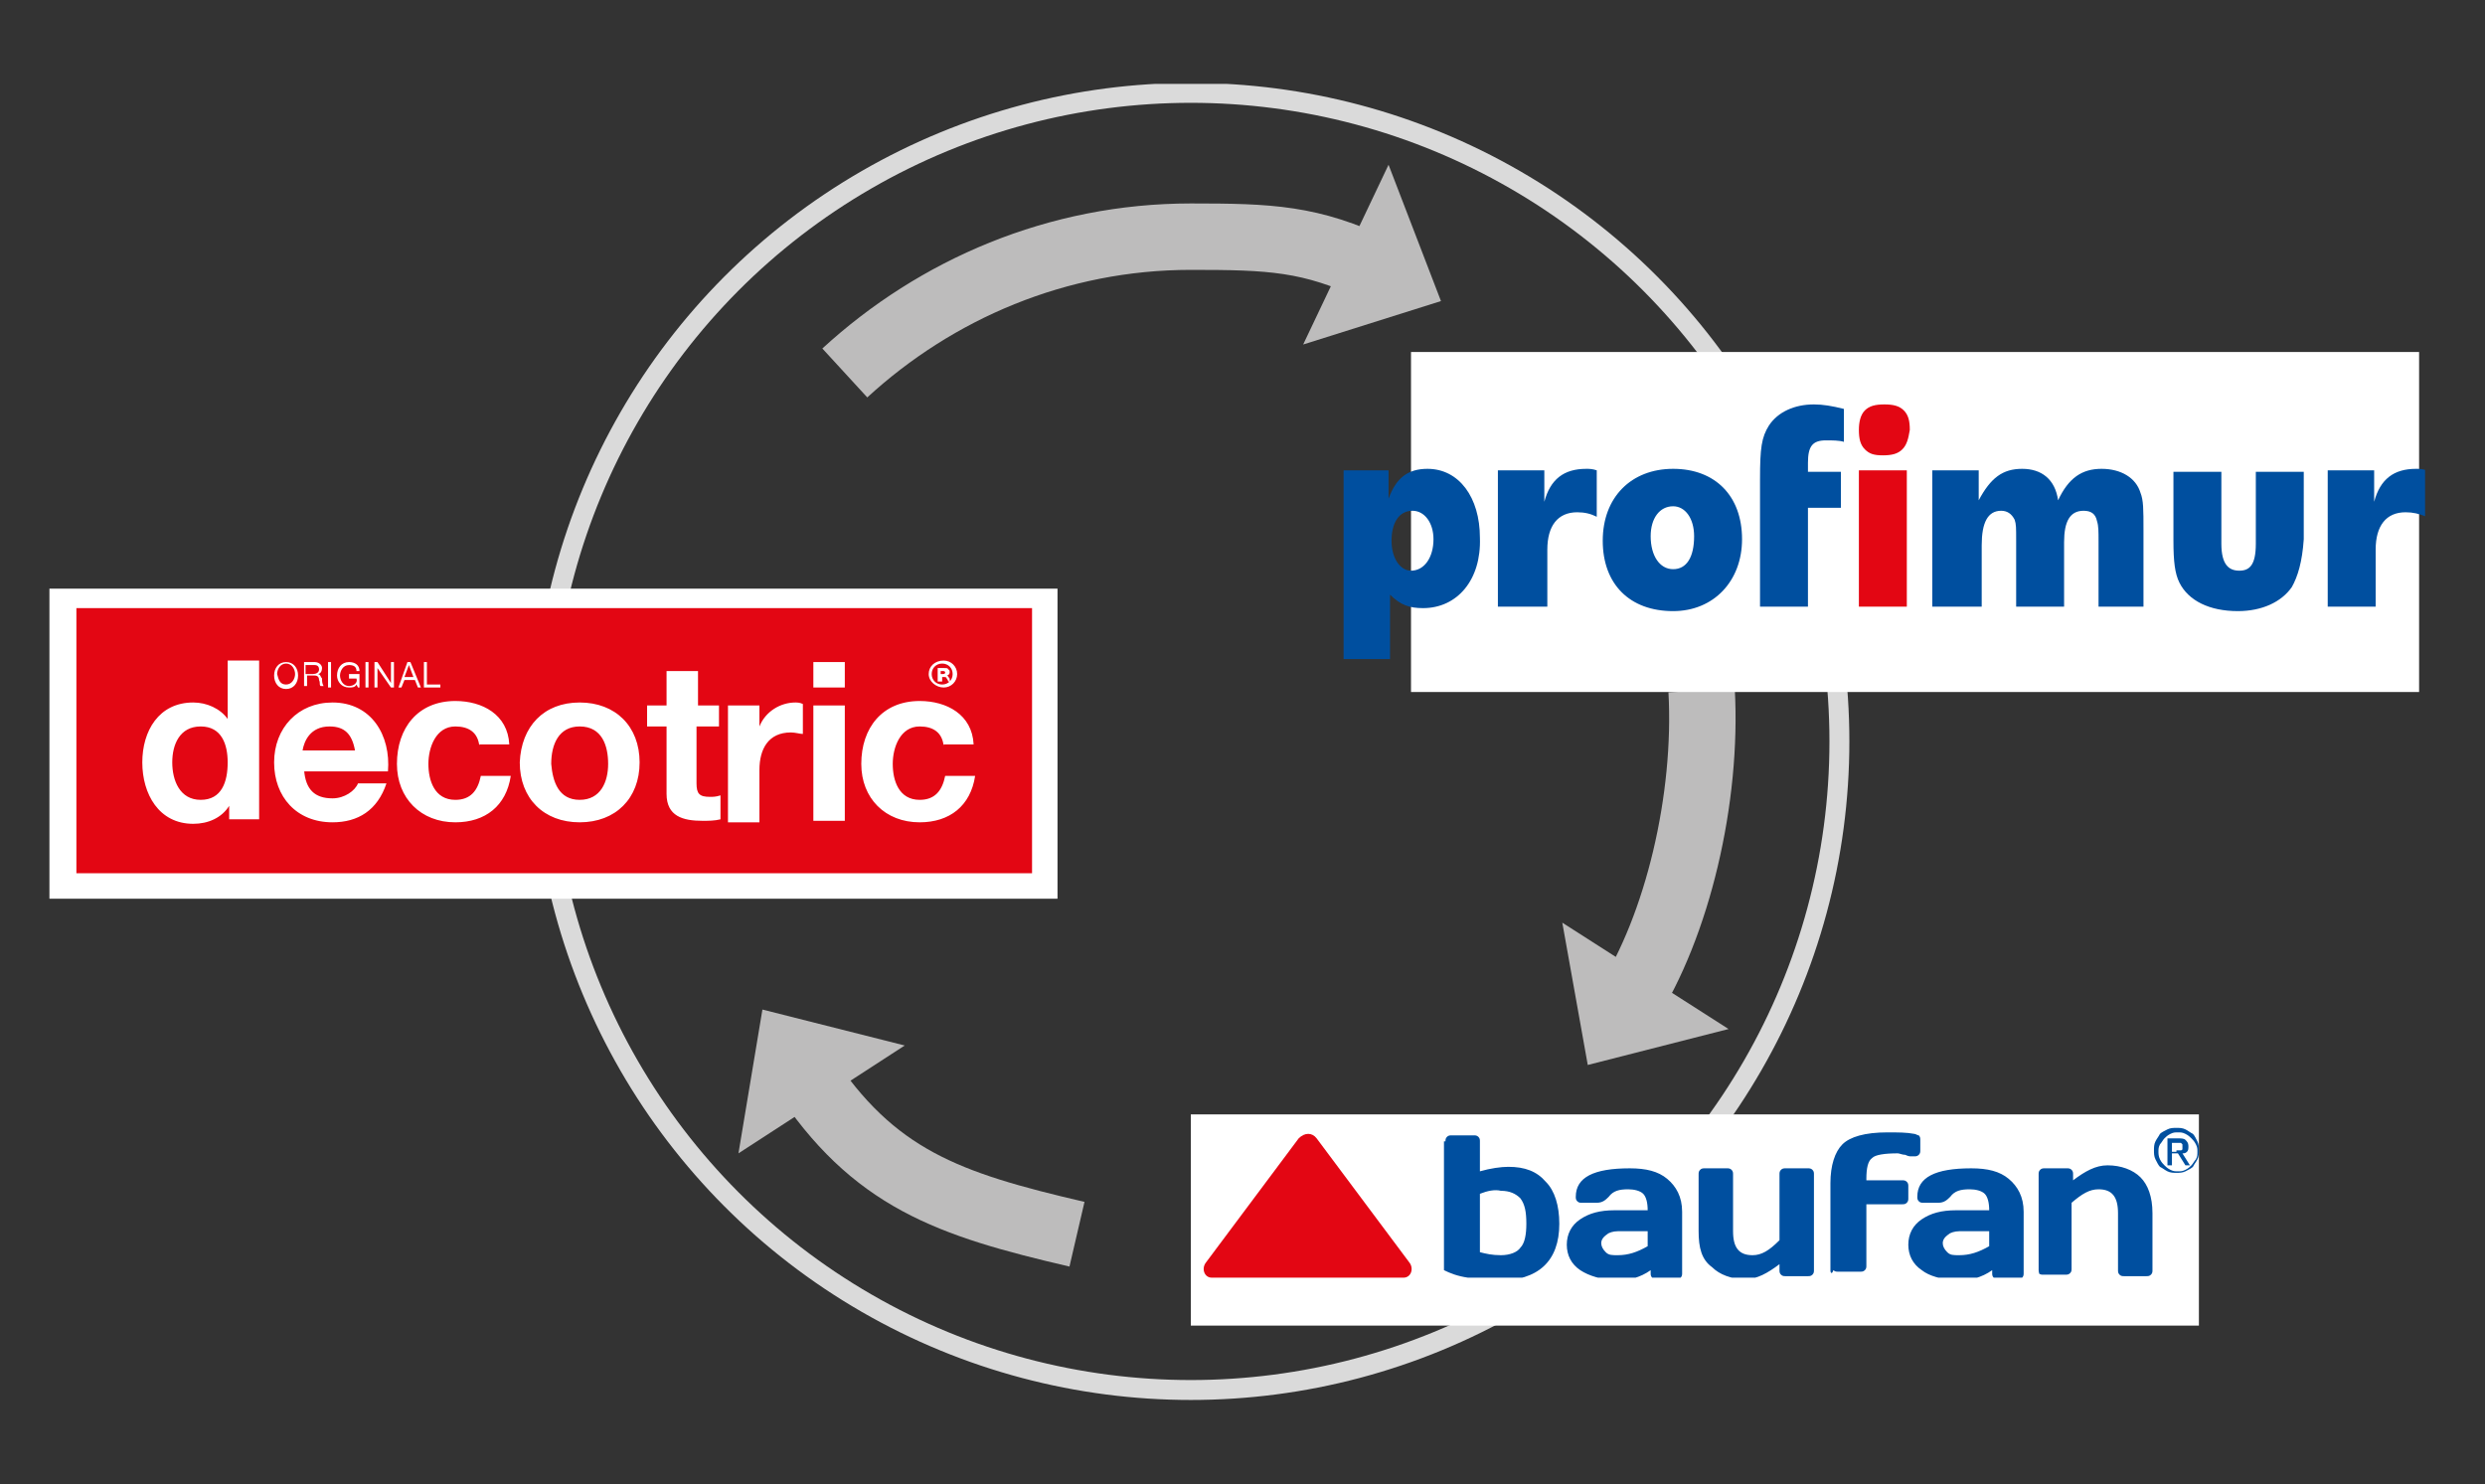 <svg xmlns="http://www.w3.org/2000/svg" xmlns:xlink="http://www.w3.org/1999/xlink" xml:space="preserve" id="Ebene_1" x="0" y="0" style="enable-background:new 0 0 165.9 99.1" version="1.1" viewBox="0 0 165.9 99.1"><rect x="0" y="0" width="165.9" height="99.1" fill="#333333" stroke="none"/><style>.st3{fill:#fff}</style><defs><path id="SVGID_1_" d="M3.3 5.6h160.4v90.2H3.3z"/></defs><clipPath id="SVGID_00000085250449919778361120000015425327044854691239_"><use xlink:href="#SVGID_1_" style="overflow:visible"/></clipPath><circle cx="79.5" cy="49.5" r="43.3" style="clip-path:url(#SVGID_00000085250449919778361120000015425327044854691239_);fill:none;stroke:#dadada;stroke-width:1.33"/><path d="M91.9 18c-4.4-2.1-7.1-2.2-12.4-2.2-8.9 0-17 3.5-23.1 9.1" style="clip-path:url(#SVGID_00000085250449919778361120000015425327044854691239_);fill:none;stroke:#bdbcbc;stroke-width:4.434"/><path d="M96.2 20.1 92.7 11 87 23z" style="clip-path:url(#SVGID_00000085250449919778361120000015425327044854691239_);fill:#bdbcbc"/><path d="M53.6 71.5c4.7 7.2 9.7 8.9 18.3 10.9" style="clip-path:url(#SVGID_00000085250449919778361120000015425327044854691239_);fill:none;stroke:#bdbcbc;stroke-width:4.434"/><path d="M50.9 67.4 49.3 77l11.1-7.2z" style="clip-path:url(#SVGID_00000085250449919778361120000015425327044854691239_);fill:#bdbcbc"/><path d="M108.6 67.1c3.4-5.3 5.4-13.8 5-21" style="clip-path:url(#SVGID_00000085250449919778361120000015425327044854691239_);fill:none;stroke:#bdbcbc;stroke-width:4.434"/><path d="m106 71.1 9.4-2.4-11.1-7.1z" style="clip-path:url(#SVGID_00000085250449919778361120000015425327044854691239_);fill:#bdbcbc"/><path d="M3.3 39.3h67.3V60H3.3zM94.2 23.5h67.3v22.7H94.2zM79.5 74.4h67.3v14.1H79.5z" class="st3"/><path d="M5.1 40.6h63.8v17.7H5.1z" style="fill:#e30613"/><defs><path id="SVGID_00000124846902748671304680000017981227115780267418_" d="M5.1 40.6h63.8v17.7H5.1z"/></defs><clipPath id="SVGID_00000003082194877035974250000012458848182612788158_"><use xlink:href="#SVGID_00000124846902748671304680000017981227115780267418_" style="overflow:visible"/></clipPath><g style="clip-path:url(#SVGID_00000003082194877035974250000012458848182612788158_)"><path d="M15.3 53.8c-.5.8-1.4 1.2-2.4 1.2-2.3 0-3.4-2-3.4-4.1 0-2.1 1.1-4 3.4-4 .9 0 1.8.4 2.3 1.1v-3.9h2.1v10.6h-2v-.9zm-1.9-5.3c-1.4 0-1.9 1.2-1.9 2.4s.5 2.5 1.9 2.5 1.8-1.2 1.8-2.5c0-1.2-.4-2.4-1.8-2.4zM20.3 51.4c.1 1.3.7 1.9 1.9 1.9.8 0 1.5-.5 1.7-1h1.9c-.6 1.8-1.9 2.6-3.6 2.6-2.4 0-3.9-1.7-3.9-4s1.6-4 3.9-4c2.6 0 3.9 2.2 3.7 4.6h-5.6zm3.4-1.3c-.2-1.1-.7-1.6-1.7-1.6-1.3 0-1.7 1-1.8 1.6h3.5zM32 49.8c-.1-.9-.7-1.3-1.6-1.3-1.3 0-1.8 1.4-1.8 2.5s.4 2.4 1.8 2.4c1 0 1.5-.6 1.7-1.6h2c-.3 2-1.7 3.1-3.7 3.1-2.3 0-3.9-1.6-3.9-3.9 0-2.4 1.4-4.2 3.9-4.2 1.8 0 3.5.9 3.6 2.9h-2zM38.7 46.9c2.4 0 4 1.6 4 4s-1.6 4-4 4-4-1.6-4-4c.1-2.4 1.6-4 4-4zm0 6.5c1.4 0 1.9-1.2 1.9-2.4s-.4-2.5-1.9-2.5c-1.4 0-1.9 1.2-1.9 2.5.1 1.2.5 2.4 1.9 2.4zM46.5 47.1H48v1.4h-1.5v3.8c0 .7.2.9.9.9.2 0 .4 0 .7-.1v1.6c-.4.1-.8.1-1.2.1-1.3 0-2.4-.3-2.4-1.8v-4.5h-1.3v-1.4h1.3v-2.3h2.1v2.3zM48.7 47.1h2v1.4c.4-1 1.4-1.6 2.4-1.6.1 0 .3 0 .5.1v2c-.2 0-.5-.1-.8-.1-1.5 0-2.1 1.1-2.1 2.5v3.5h-2.1v-7.8zM56.4 45.9h-2.1v-1.7h2.1v1.7zm-2.1 1.2h2.1v7.7h-2.1v-7.7zM63 49.8c-.1-.9-.7-1.3-1.6-1.3-1.3 0-1.8 1.4-1.8 2.5s.4 2.4 1.8 2.4c1 0 1.5-.6 1.7-1.6h2c-.3 2-1.7 3.1-3.7 3.1-2.3 0-3.9-1.6-3.9-3.9 0-2.4 1.4-4.2 3.9-4.2 1.8 0 3.5.9 3.6 2.9h-2z" class="st3"/></g><path d="M19.1 44.2c.5 0 .8.4.8.9s-.3.9-.8.9-.8-.4-.8-.9.3-.9.8-.9zm0 1.5c.4 0 .6-.4.6-.7 0-.3-.2-.7-.6-.7-.4 0-.6.4-.6.7.1.4.2.7.6.7zM20.3 44.2h.7c.3 0 .5.2.5.4s-.1.4-.3.4c.2 0 .2.2.3.3 0 .2 0 .3.1.5h-.2c-.1-.1 0-.2-.1-.4 0-.2-.1-.3-.3-.3h-.5v.7h-.2v-1.6zm.6.8c.2 0 .4-.1.4-.3 0-.2-.1-.3-.3-.3h-.6v.6h.5zM21.9 44.2h.2v1.7h-.2v-1.7zM23.8 45.7c-.1.2-.3.2-.5.2-.5 0-.8-.4-.8-.8 0-.5.3-.9.8-.9.4 0 .7.2.7.6h-.2c0-.3-.2-.4-.5-.4-.4 0-.6.4-.6.7 0 .3.2.7.6.7.3 0 .6-.2.5-.5h-.5V45h.7v.9h-.1l-.1-.2zM24.4 44.2h.2v1.7h-.2v-1.7zM25 44.2h.2l.9 1.4v-1.4h.2v1.7h-.2l-.9-1.3v1.3H25v-1.7zM27.2 44.2h.2l.7 1.7h-.2l-.2-.5H27l-.2.5h-.2l.6-1.7zm-.2 1h.6l-.3-.8-.3.8zM28.3 44.2h.2v1.5h.9v.2h-1.1v-1.7zM63.9 45c0 .5-.4.9-.9.9s-1-.4-1-.9.4-.9 1-.9c.5 0 .9.4.9.9zm-1.7 0c0 .4.3.7.7.7.4 0 .7-.3.7-.7 0-.4-.3-.7-.7-.7-.4 0-.7.3-.7.7zm.6.5h-.2v-.9h.4c.2 0 .3 0 .3.1.1 0 .1.1.1.2s-.1.2-.2.2c.1 0 .1.1.2.2 0 .1 0 .2.1.2h-.2s0-.1-.1-.2c0-.1-.1-.1-.2-.1h-.1v.3zm0-.5h.1c.1 0 .2 0 .2-.1s-.1-.1-.2-.1h-.1v.2z" class="st3"/><defs><path id="SVGID_00000175286347503552519810000017224651722131685779_" d="M89.7 27h72.2v17H89.7z"/></defs><clipPath id="SVGID_00000085939638514068667500000018420649481609401789_"><use xlink:href="#SVGID_00000175286347503552519810000017224651722131685779_" style="overflow:visible"/></clipPath><path d="M95 40.6c-.9 0-1.5-.2-2.2-.9V44h-3.2V31.4h3.1v1.9c.5-1.4 1.3-2 2.6-2 2.1 0 3.5 1.9 3.5 4.6.1 2.8-1.5 4.7-3.8 4.7m-.7-6.5c-.9 0-1.4.8-1.4 2s.6 2 1.3 2c.9 0 1.5-.9 1.5-2.1 0-1.1-.6-1.9-1.4-1.9M105.3 34.2c-1.3 0-2 .9-2 2.5v3.8H100v-9.1h3.1v2.1c.4-1.5 1.3-2.2 2.8-2.2.2 0 .4 0 .7.1v3.1c-.4-.2-.8-.3-1.3-.3M111.7 40.8c-2.9 0-4.7-1.8-4.7-4.7 0-2.9 1.9-4.8 4.7-4.8 2.8 0 4.6 1.8 4.6 4.7 0 2.8-1.9 4.8-4.6 4.8m0-7c-.9 0-1.5.8-1.5 2 0 1.3.6 2.2 1.5 2.2s1.4-.8 1.4-2.2c0-1.2-.6-2-1.4-2M121.9 29.4c-.9 0-1.2.4-1.2 1.5v.6h2.2v2.4h-2.2v6.6h-3.2V32c0-2.1.1-2.8.6-3.6.6-.9 1.7-1.4 3-1.4.6 0 1.2.1 2 .3v2.2c-.3-.1-.8-.1-1.2-.1" style="clip-path:url(#SVGID_00000085939638514068667500000018420649481609401789_);fill:#004f9f"/><path d="M127 30c-.3.3-.7.4-1.3.4-.6 0-.9-.1-1.2-.4-.3-.3-.4-.7-.4-1.3 0-.5.1-1 .4-1.3.3-.3.7-.4 1.3-.4.6 0 1 .1 1.3.4.3.3.4.7.4 1.3-.1.6-.2 1-.5 1.3m-2.9 1.4h3.2v9.1h-3.2v-9.1z" style="clip-path:url(#SVGID_00000085939638514068667500000018420649481609401789_);fill:#e30613"/><path d="M140.1 40.5v-4.4c0-.6 0-1-.1-1.3-.1-.5-.4-.7-.9-.7-.9 0-1.3.7-1.3 2.1v4.3h-3.2v-4.4c0-.9 0-1.1-.1-1.4-.2-.4-.5-.6-.9-.6-.9 0-1.3.8-1.3 2.3v4.1H129v-9.1h3.1v2c.8-1.5 1.6-2.1 2.9-2.1s2.2.7 2.4 2.1c.7-1.5 1.6-2.1 2.9-2.1 1.3 0 2.3.6 2.6 1.6.2.5.2 1.1.2 2.5v5.1h-3zM153 39.2c-.7 1-2 1.6-3.6 1.6-1.9 0-3.3-.7-3.9-1.9-.3-.6-.4-1.4-.4-2.8v-4.6h3.2v4.8c0 1.4.5 1.8 1.2 1.8s1.1-.4 1.1-1.8v-4.8h3.2V36c-.1 1.5-.4 2.5-.8 3.2M160.6 34.2c-1.3 0-2 .9-2 2.5v3.8h-3.2v-9.1h3.1v2.1c.4-1.5 1.3-2.2 2.8-2.2.2 0 .4 0 .7.1v3.1c-.5-.2-.9-.3-1.4-.3" style="clip-path:url(#SVGID_00000085939638514068667500000018420649481609401789_);fill:#004f9f"/><defs><path id="SVGID_00000060729760207343012590000015942428105411647634_" d="M80.2 75.3h66.6v10H80.2z"/></defs><clipPath id="SVGID_00000152265598889966552710000011993201686604780197_"><use xlink:href="#SVGID_00000060729760207343012590000015942428105411647634_" style="overflow:visible"/></clipPath><path d="M96.5 76.2c0-.1 0-.2.1-.3.1-.1.2-.1.3-.1h1.5c.1 0 .2 0 .3.1.1.1.1.2.1.3v2c.7-.2 1.4-.3 1.9-.3 1.1 0 1.9.3 2.5 1 .6.6.9 1.6.9 2.8 0 2.5-1.4 3.8-4.1 3.8-.6 0-1.3-.1-2-.2s-1.2-.3-1.6-.5v-8.6zm2.3 3.5v3.9c.4.1.8.2 1.4.2.6 0 1.1-.2 1.3-.5.3-.3.4-.9.4-1.6 0-.8-.1-1.3-.4-1.7-.3-.3-.7-.5-1.3-.5-.4-.1-.9 0-1.4.2M105.5 84.8c-.6-.4-.9-1-.9-1.7s.3-1.3.9-1.7c.6-.4 1.3-.6 2.3-.6h2.2c0-.5-.1-.9-.3-1.1-.2-.2-.6-.3-1-.3-.6 0-1 .1-1.3.5-.2.2-.4.4-.8.4h-1c-.1 0-.2 0-.3-.1-.1-.1-.1-.2-.1-.3 0-1.3 1.2-1.9 3.6-1.9 1.1 0 1.9.2 2.5.7.6.5 1 1.2 1 2.2V85c0 .1 0 .2-.1.3-.1.1-.2.1-.3.1h-1.3c-.1 0-.2 0-.3-.1-.1-.1-.1-.2-.1-.3v-.2c-.7.5-1.5.7-2.4.7-.9-.1-1.7-.3-2.3-.7m1.4-1.8c0 .2.1.4.3.6.2.2.4.2.8.2.7 0 1.3-.2 2-.6v-1h-2c-.3 0-.6.1-.7.2-.3.2-.4.4-.4.6M113.4 82.2v-3.8c0-.1 0-.2.1-.3.1-.1.2-.1.3-.1h1.5c.1 0 .2 0 .3.1.1.1.1.2.1.3v3.8c0 1.1.4 1.6 1.3 1.6.6 0 1.1-.3 1.8-1v-4.4c0-.1 0-.2.1-.3.1-.1.2-.1.3-.1h1.5c.1 0 .2 0 .3.1.1.1.1.2.1.3v6.4c0 .1 0 .2-.1.3-.1.1-.2.1-.3.1h-1.5c-.1 0-.2 0-.3-.1-.1-.1-.1-.2-.1-.3v-.4c-.8.6-1.5 1-2.3 1-.9 0-1.7-.3-2.2-.8-.7-.5-.9-1.3-.9-2.4M122.2 84.8V79c0-1.2.3-2.1.8-2.6s1.5-.8 3-.8c.7 0 1.3 0 1.8.1.1 0 .2.1.3.1.1.1.1.2.1.3v.7c0 .1 0 .2-.1.3-.1.1-.2.1-.3.1h-.2c-.1 0-.2 0-.4-.1-.2 0-.4-.1-.5-.1-.9 0-1.5.1-1.7.3-.3.2-.4.7-.4 1.4v.1h2.4c.1 0 .2 0 .3.1.1.1.1.2.1.3v.8c0 .1 0 .2-.1.3-.1.1-.2.1-.3.1h-2.4v4.1c0 .1 0 .2-.1.3-.1.1-.2.1-.3.1h-1.5c-.1 0-.2 0-.3-.1-.1.3-.2.2-.2 0M128.3 84.8c-.6-.4-.9-1-.9-1.7s.3-1.3.9-1.7c.6-.4 1.3-.6 2.3-.6h2.2c0-.5-.1-.9-.3-1.1-.2-.2-.6-.3-1-.3-.6 0-1 .1-1.3.5-.2.2-.4.4-.8.4h-1c-.1 0-.2 0-.3-.1-.1-.1-.1-.2-.1-.3 0-1.3 1.2-1.9 3.6-1.9 1.1 0 1.9.2 2.5.7.6.5 1 1.2 1 2.2V85c0 .1 0 .2-.1.3-.1.1-.2.1-.3.1h-1.3c-.1 0-.2 0-.3-.1-.1-.1-.1-.2-.1-.3v-.2c-.7.5-1.5.7-2.4.7-1-.1-1.8-.3-2.3-.7m1.4-1.8c0 .2.1.4.3.6.2.2.4.2.8.2.7 0 1.3-.2 2-.6v-1h-2c-.3 0-.6.1-.7.2-.3.2-.4.4-.4.6M136.1 84.8v-6.4c0-.1 0-.2.1-.3.1-.1.2-.1.3-.1h1.5c.1 0 .2 0 .3.1.1.1.1.2.1.3v.4c.8-.6 1.5-1 2.3-1 .9 0 1.7.3 2.2.8.5.5.8 1.3.8 2.4v3.8c0 .1 0 .2-.1.3-.1.1-.2.1-.3.1h-1.5c-.1 0-.2 0-.3-.1-.1-.1-.1-.2-.1-.3V81c0-1.1-.4-1.6-1.3-1.6-.6 0-1.1.3-1.8.9v4.4c0 .1 0 .2-.1.3-.1.1-.2.1-.3.1h-1.5c-.1 0-.2 0-.3-.1.1.1 0 0 0-.2M143.9 76.2c.1-.2.2-.3.3-.5.1-.1.3-.2.5-.3.2-.1.4-.1.6-.1.2 0 .4 0 .6.1.2.1.3.2.5.3.1.1.2.3.3.5.1.2.1.4.1.6 0 .2 0 .4-.1.6-.1.2-.2.3-.3.5-.1.1-.3.2-.5.3-.2.1-.4.1-.6.1-.2 0-.4 0-.6-.1-.2-.1-.3-.2-.5-.3-.1-.1-.2-.3-.3-.5-.1-.2-.1-.4-.1-.6 0-.2 0-.4.1-.6m.3 1.2c.1.2.2.3.3.4.1.1.2.2.4.3.2.1.3.1.5.1s.3 0 .5-.1.3-.2.4-.3c.1-.1.2-.3.3-.4.1-.2.1-.3.1-.5s0-.3-.1-.5-.2-.3-.3-.4c-.1-.1-.2-.2-.4-.3-.2-.1-.3-.1-.5-.1s-.3 0-.5.1-.3.2-.4.3c-.1.1-.2.3-.3.4-.1.2-.1.3-.1.5 0 .1 0 .3.1.5m1.2-1.4c.2 0 .4 0 .5.1s.2.2.2.4 0 .3-.1.4c-.1.1-.2.1-.3.1l.5.8h-.3l-.5-.8h-.4v.8h-.3V76h.7zm-.1.8H145.6s.1 0 .1-.1V76.4l-.1-.1H145v.6h.3z" style="clip-path:url(#SVGID_00000152265598889966552710000011993201686604780197_);fill:#004f9f"/><path d="M87.9 76c-.3-.4-.8-.4-1.2 0l-6.2 8.3c-.3.4-.1 1 .4 1h12.8c.5 0 .7-.6.4-1L87.9 76z" style="clip-path:url(#SVGID_00000152265598889966552710000011993201686604780197_);fill:#e30613"/></svg>